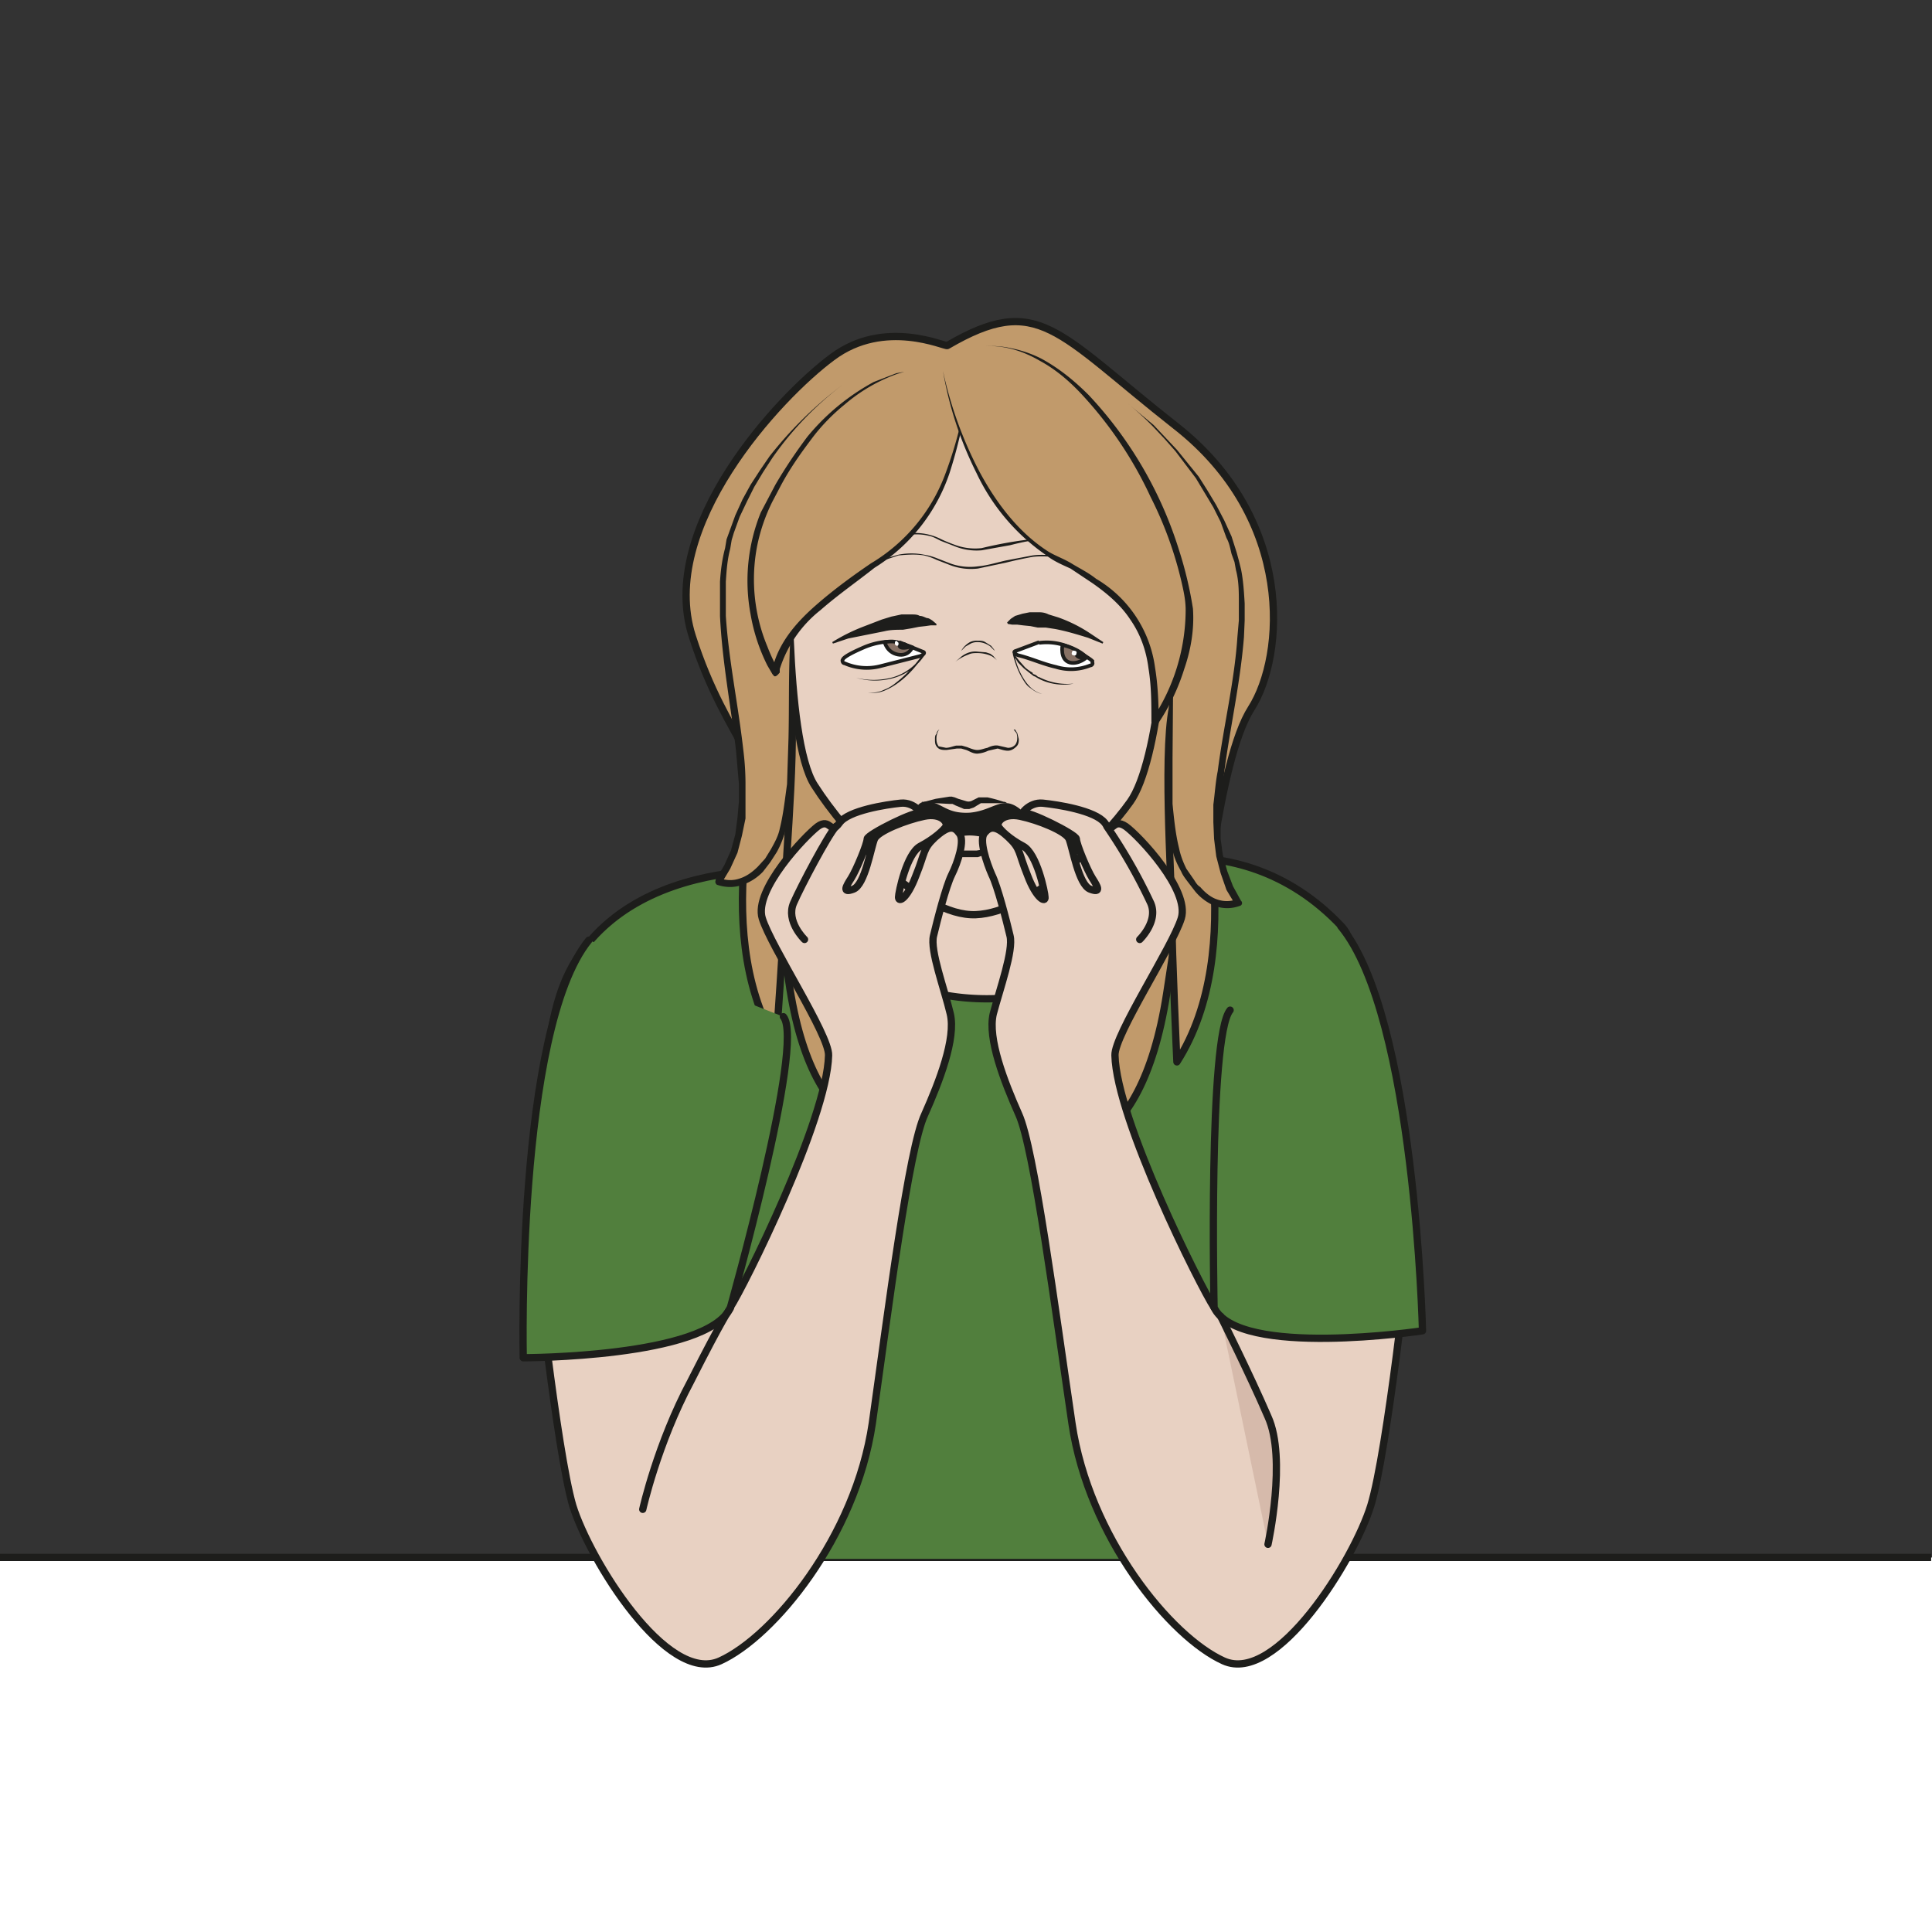 <svg viewBox="0 0 353.4 353.4" xmlns="http://www.w3.org/2000/svg"><rect x="0" y="0" width="353.4" height="353.4" fill="#333333" stroke="none"/><defs><clipPath id="a"><path d="M0 265h265V0H0z"/></clipPath></defs><path d="M0 353.4h353.4v-68.5H0z" fill="#fff"/><g clip-path="url(#a)" transform="matrix(1.333 0 0 -1.333 0 353.4)"><path d="M272.5-5.6H-4.1v57h276.6z" fill="none" stroke="#1d1d1b" stroke-miterlimit="10"/><path d="M130 217.7c-.3-.2-8.6 3.8-15.8-1.6-7.3-5.4-24-23.3-19.2-38.3 4.8-15 11.4-17.8 10.7-29.7-.8-12 2.7-27.3 10.7-29.6 8-2.3 46 7.6 47.5 13.2 1.3 5.6 3.2 29 7.8 36.2 4.6 7.2 6 26-10.4 38.8-16.4 12.9-18.8 18.3-31.3 11" fill="#c19a6b"/><path d="M130 217.7c-.3-.2-8.6 3.8-15.8-1.6-7.3-5.4-24-23.3-19.2-38.3 4.8-15 11.4-17.8 10.7-29.7-.8-12 2.7-27.3 10.7-29.6 8-2.3 46 7.6 47.5 13.2 1.3 5.6 3.2 29 7.8 36.2 4.6 7.2 6 26-10.4 38.8-16.4 12.9-18.8 18.3-31.3 11z" fill="none" stroke="#1d1d1b" stroke-linecap="round" stroke-linejoin="round" stroke-miterlimit="10"/><path d="M184.8 51.2c-2.8 7.7 7 78.6-.7 86.8-14.8 15.7-34 7.1-34 7.1s8.4-4-2.2-10.9c-6.2-4-12.4-9.2-25.7-1.3-11.7 7-6.3 12.2-6.3 12.2s-26.2 4.8-36.8-11.6c-11.8-18.2 5-72.4 3.6-82.3" fill="#517f3d" stroke="#1d1d1b" stroke-linecap="round" stroke-linejoin="round" stroke-miterlimit="10"/><path d="M152.5 171s-4.5-22 1.6-27.5 2.2-8.1.8-9.1a33.1 33.1 0 00-37.2-1.2c-7.5 5.3-7 9.6-2.9 12.7 4.1 3 3.5 21 1.7 25.6-1.7 4.6 36 0 36 0" fill="#e8d1c2" fill-rule="evenodd" stroke="#1d1d1b" stroke-linecap="round" stroke-linejoin="round" stroke-miterlimit="10"/><path d="M116.2 156.3s-5.6-33.6 6.7-46.6c0 0-11.7-2.3-14.8 21.8-3.1 24-3 37.3-3 37.3M152.7 153.9s4.7-33.8-8-46.5c0 0 11.7-2.5 15.4 21.4 3.8 24 4 37.2 4 37.2" fill="#c19a6b" stroke="#1d1d1b" stroke-linecap="round" stroke-linejoin="round" stroke-miterlimit="10"/><path d="M164 159.4s7.5-24.4-2.5-40c0 0-.7 15.1-.7 20s-1.4 24.5.4 29.8" fill="#c19a6b" stroke="#1d1d1b" stroke-linecap="round" stroke-linejoin="round" stroke-miterlimit="10"/><path d="M154.7 209.8c.5-.4 15.5-12 15.7-27.2s-7.5-30.8-.5-41.4c0 0-4.5-2-8 5.5-3.4 7.4.9 33.5-2.5 39.4" fill="#c19a6b"/><path d="M154.7 209.8l3.6-3 1.6-1.7 1.6-1.7 3-3.7 1.2-1.9 1.2-2 1.1-2.1 1-2.2.7-2.2.3-1.1.3-1.2c.3-1.5.4-3 .5-4.7V180l-.1-2.3c-.5-6.3-1.9-12.4-2.7-18.5l-.5-4.6V150l.3-2.2.6-2.2.8-2.1 1.1-2a.4.4 0 00-.2-.7 4.9 4.9 0 00-3.4 0 7 7 0 00-2.7 2l-1 1.3c-.3.4-.7.9-.9 1.4-.5.9-1 1.9-1.2 3a33 33 0 00-.7 6.3v6.3l.4 12.6a89.6 89.6 0 01-.3 9.4c-.2 1-.4 2-.9 3 .5-.9.8-2 1-3l.4-3 .2-6.4-.1-12.6v-6.3c.2-2 .4-4.1.9-6.1.2-1 .6-2 1-2.8l.9-1.3c.3-.4.5-.9 1-1.2.6-.7 1.4-1.4 2.3-1.7a4 4 0 012.7 0l-.2-.7-1.2 2-.8 2.3-.6 2.3-.3 2.4-.1 2.3v2.4c.2 1.5.3 3.1.6 4.6.8 6.2 2.3 12.3 2.7 18.4l.2 2.3v2.4c0 1.5 0 3-.4 4.5l-.2 1.1-.4 1.1c-.2.8-.3 1.5-.7 2.2l-.8 2.2-1 2-1.2 2-1.2 2-2.8 3.7-1.5 1.7-1.6 1.7a45 45 0 01-3.5 3.2" fill="#1d1d1b"/><path d="M108.3 192.3s-.8-28.5 3.5-35c4.2-6.6 14.6-18 22.1-17.7 7.5.3 17.3 10 21.2 15.5 3.9 5.5 5.7 25.6 4.2 34.4-1.4 8.8-10.3 25.5-19.8 25.4-9.4-.2-31.1-14-31.2-22.6" fill="#e8d1c2"/><path d="M108.3 192.3s-.8-28.5 3.5-35c4.2-6.6 14.6-18 22.1-17.7 7.5.3 17.3 10 21.2 15.5 3.9 5.5 5.7 25.6 4.2 34.4-1.4 8.8-10.3 25.5-19.8 25.4-9.4-.2-31.1-14-31.2-22.6z" fill="none" stroke="#1d1d1b" stroke-linecap="round" stroke-linejoin="round" stroke-miterlimit="10"/><path d="M105.1 162.2S97 138 106.5 122c0 0 1.1 15.2 1.2 20 0 5 2 24.5.4 29.9" fill="#c19a6b" stroke="#1d1d1b" stroke-linecap="round" stroke-linejoin="round" stroke-miterlimit="10"/><path d="M115.6 212.3c-.5-.4-15.7-11.6-16.4-26.8-.7-15.2 6.8-31-.6-41.4 0 0 4.5-2 8.1 5.3 3.7 7.4.1 33.6 3.6 39.4" fill="#c19a6b"/><path d="M115.6 212.3a44.9 44.9 0 01-9.6-10l-1.3-2-1.2-2-1-2-1-2.1-.8-2.2-.3-1-.2-1.2c-.4-1.5-.5-3-.6-4.5v-2.4-2.3c.4-6.1 1.7-12.2 2.4-18.4.2-1.6.3-3.1.3-4.7V152.8l-.5-2.4-.6-2.3-1-2.2-1.2-2-.2.7a4 4 0 012.8 0c.9.3 1.7.9 2.4 1.6l1 1.1.8 1.3c.5.9 1 1.8 1.2 2.8.5 2 .7 4 1 6.1l.2 6.3c.1 4.2 0 8.4.2 12.6a89.5 89.5 0 00.8 9.4l1 3a35 35 0 01-1.3-6.1v-18.9c0-2.1 0-4.2-.2-6.3a33 33 0 00-.9-6.3c-.3-1.1-.7-2.1-1.2-3l-.9-1.4-1-1.3a7 7 0 00-2.8-1.8c-1.1-.4-2.3-.4-3.5 0-.2.1-.3.4-.2.6v.1l1.2 2 .9 2 .6 2.2.3 2.3.2 2.3v2.3l-.4 4.6c-.7 6.1-1.9 12.2-2.2 18.5V185.3c.1 1.6.3 3.1.7 4.6l.2 1.2.4 1.1.8 2.2 1 2.2 1.1 2 1.3 2 1.3 1.9a54 54 0 0010 9.8M128.8 165v-.1a2.3 2.3 0 01-.3-1.2c0-.4.1-.7.3-1l1-.2c.5 0 .9.2 1.4.3h.8l.7-.2c.5-.2 1-.4 1.4-.4.5 0 .9.2 1.4.3.4.2 1 .4 1.5.3l1.3-.3c.4 0 .7.1 1 .4.4.5.3 1.2.2 1.6l-.4.5h.2l.3-.5.2-.8c0-.3 0-.7-.3-1-.3-.3-.7-.6-1.2-.6s-1 .2-1.4.3l-1.3-.3a4 4 0 00-1.5-.4c-.6 0-1 .3-1.5.5l-.7.2h-.2-.4l-1.4-.2c-.5 0-1 0-1.3.4-.3.3-.3.7-.3 1 0 .4 0 .6.2.8.1.5.4.6.4.6M132.1 150.4s-3.1-.5-4.5 0c-2.4.9-2.7 4.8-.5 4.7 2.2 0 2.6-1.7 6-1.5 3.2.3 4.3 2.3 6.6.7s.4-3.6-1.1-4.2c-2.2-.8-3.8.7-6.5.3" fill="#1d1d1b"/><path d="M126.5 155l1.9.5 1.9.3H130.6l.4-.1.5-.2 1-.3c.3-.1.5-.1.8 0l1 .5h1.2a20.5 20.5 0 002.2-.6c.3 0 .5-.2.5-.2h-3.6l-1-.6-.6-.2h-.7l-1.2.5-.4.2h-.2s-.1 0 0 0h-.2l-1.9.1c-1.1 0-1.9.2-1.9.2M130 148.5l1-.1H134l.6.1h.6l.5.2 1.1.1-1-.7-.4-.2-.6-.2-.6-.2h-2c-.3 0-.5 0-.6.2l-.6.1a3 3 0 00-1 .7M117.5 172.1a10 10 0 015.1.1 7.4 7.4 0 014 3h.2c-1-1.4-2-2.6-3.3-3.6a9 9 0 00-2-1.2 4 4 0 00-2.4-.3 4 4 0 012.3.4c.8.3 1.4.8 2 1.3 1.2 1 2.3 2.2 3.2 3.5h.2v-.2a7.5 7.5 0 00-4.1-3 9.3 9.3 0 00-5.2 0M147.3 171.3a7.4 7.4 0 00-4.8.7l-.5.3c-.2 0-.3.2-.5.3l-1 .8-.8.8-.3.5-.4.5.2.1c.2-1.1.6-2.2 1.2-3.2s1.4-1.9 2.6-2.2c-.6.1-1.1.4-1.6.8-.5.3-.8.8-1.1 1.3-.6 1-1 2.1-1.3 3.3v.1h.2l.3-.5.4-.5.8-.9a7 7 0 011-.7c0-.2.2-.2.4-.3.2-.1.3-.3.5-.3a8.4 8.4 0 014.6-.9M114.2 177a25.2 25.2 0 004.2 2.1l2.6 1 1.3.4 1.4.3h1.3c.5 0 .9 0 1.2-.2.4 0 .7-.2 1-.3.3 0 .5-.2.7-.3l.6-.5v-.2h-.8l-.7-.1-.9-.1-1-.2-1.2-.2c-.8 0-1.7 0-2.5-.2l-5-1-2.1-.7zM151.3 176.8l-2 .8c-1.3.4-2.9.9-4.5 1.2l-1.3.2h-1.1l-1 .2-1 .1-.8.1h-.7l-.6.1-.1.2.5.5.6.4 1 .3 1 .2h1.3c.5 0 .9-.1 1.3-.3l1.3-.4a19.9 19.9 0 004.4-2.2l1.8-1.2zM114.6 184.8l1.5 1a25.2 25.2 0 007.2 3.2 9 9 0 003.5 0 8 8 0 001.8-.5l1.8-.7a8 8 0 013.8-.4c1.2.1 2.5.5 3.8.8l3.7.7c2.4.3 4.7-.3 6.5-1.1a13.8 13.8 0 004.6-3.9l.3-.4s0 .2-.3.4l-.8 1c-.9.8-2.1 1.9-3.9 2.7a11.7 11.7 0 01-6.4 1.1 56 56 0 01-3.7-.8l-3.8-.8a8 8 0 00-3.9.5l-1.8.7a8 8 0 01-1.7.6c-1.2.2-2.4.1-3.5 0l-3-1a28.7 28.7 0 01-5.7-3" fill="#1d1d1b"/><path d="M115.1 187.8l1.5 1a25.3 25.3 0 007.3 3 7.9 7.9 0 005.3-.7 20 20 0 011.7-.7 8 8 0 013.8-.5 56.3 56.3 0 007.5 1.3c2.5.3 4.8-.4 6.5-1.3a13.7 13.7 0 004.6-4l.2-.3-.2.4-.9 1c-.8.8-2 1.9-3.7 2.8a11.6 11.6 0 01-6.4 1.2c-1.3-.1-2.5-.4-3.7-.7l-3.9-.7a8 8 0 00-3.8.6l-1.8.7c-.6.3-1.1.6-1.7.7-1.2.3-2.4.2-3.5 0-1-.1-2.1-.4-3-.8a29 29 0 01-4.3-2l-1.5-1M131.1 174.3l.8.7c.5.4 1.3.8 2.2.7l1.2-.1.6-.2.4-.3.5-.6.2-.2-.2.2a4 4 0 01-.6.5c-.5.3-1.3.5-2.1.5-.4 0-.8 0-1.2-.2a6.4 6.4 0 01-1.8-1M131.9 175.8a3 3 0 001.2 1.2 2.1 2.1 0 001 .2c.4 0 .8 0 1.1-.2l.8-.5.4-.5.1-.2-.6.6c-.4.3-1 .6-1.7.6a2 2 0 01-1-.2l-.7-.4-.6-.6" fill="#1d1d1b"/><path d="M123.4 177l3.2-1.3c.4-.1.2-.4-.3-.6l-5.5-1.4a7.5 7.5 0 00-4.9.4c-.2 0-.3.2-.3.4l.1.2c.3.4 1.5 1 2.9 1.6 1.4.6 3.4 1 4.8.6" fill="#fff" stroke="#1d1d1b" stroke-miterlimit="10" stroke-width=".5"/><path d="M121.4 177s.3-1.4 1.8-1.7c1.5-.3 2 1 2 1l-2.1.7c-.8.2-1.7 0-1.7 0" fill="#877164" fill-rule="evenodd"/><path d="M121.4 177s.3-1.4 1.8-1.7c1.5-.3 2 1 2 1l-2.1.7c-.8.2-1.7 0-1.7 0z" fill="none" stroke="#1d1d1b" stroke-linecap="round" stroke-linejoin="round" stroke-miterlimit="10" stroke-width=".5"/><path d="M125 176.4c.3-.2 0-.3-.6-.4-.6-.1-1.1 0-1.2.4-.1.4.1.8.7.6.3 0 .5-.1 1-.6" fill="#1d1d1b" fill-rule="evenodd"/><path d="M123.3 176.9c0-.2 0-.4-.2-.4-.1 0-.3.1-.3.3 0 .2 0 .3.2.4l.3-.3" fill="#fff"/><path d="M142.6 177l-3.2-1.2c-.4-.1-.2-.4.3-.6 1.7-.4 3.4-1.2 5.2-1.6a7 7 0 014.7.2c.2 0 .4.2.3.4v.2c-.4.4-1.5 1-2.7 1.7a7.8 7.8 0 01-4.6.8" fill="#fff" stroke="#1d1d1b" stroke-miterlimit="10" stroke-width=".5"/><path d="M145.8 176.6s-.4-2 1-2.4c1.2-.3 2.3.7 2.3.7s-1 1.2-3.3 1.7" fill="#877164" fill-rule="evenodd"/><path d="M145.8 176.6s-.4-2 1-2.4c1.2-.3 2.3.7 2.3.7s-1 1.2-3.3 1.7z" fill="none" stroke="#1d1d1b" stroke-linecap="round" stroke-linejoin="round" stroke-miterlimit="10" stroke-width=".5"/><path d="M149.1 174.9c0-.4-.6-.3-1.1-.2-.6.2-.8 1-.7 1.3.1.4.4-.3 1-.4.5-.2.8-.7.8-.7" fill="#1d1d1b" fill-rule="evenodd"/><path d="M147.7 175.4c0-.2-.2-.3-.4-.2-.2 0-.3.2-.2.4 0 .2.2.3.4.2.2 0 .3-.2.2-.4" fill="#fff"/><path d="M133.2 216.2s-.7-15.4-7-22.9c-6.2-7.3-18.2-11.7-19.8-20.4 0-.2-6.8 11.3-1.1 22.9 5.7 11.6 12.6 17 18.8 18.3" fill="#c19a6b"/><path d="M133.2 216.2s0-1.6-.3-4.5a66.8 66.8 0 00-2.6-11.5 24.5 24.5 0 00-10.3-13c-2.4-1.9-5-3.7-7.4-5.8a16.7 16.7 0 01-5.6-8.1v-.5c0 .1-.6-.9-.9-.3l-.1.1-.7 1.2a25.1 25.1 0 00-2.3 7 25 25 0 001.4 14l1 1.9 1 1.9c1.4 2.4 2.9 4.6 4.4 6.6a30.7 30.7 0 009.1 7.5l3.1 1.2 1.1.2-1-.3a23 23 0 01-7.2-4.2c-1.6-1.3-3.2-2.9-4.6-4.8-1.5-2-3-4.1-4.3-6.6l-1-1.9a24.4 24.4 0 01-2.1-6.1 24 24 0 011.4-13.8 24 24 0 011.5-3.2l-.1.1c-.3.5-.9-.5-.8-.3v.2l.1.3.2.6c1 3.3 3.4 5.9 5.8 8 2.4 2.1 5 4 7.5 5.7a24 24 0 0110.3 12.5 56.2 56.2 0 013.4 16" fill="#1d1d1b"/><path d="M129.4 214.2s3.3-19.6 16-26c12.8-6.3 13-13.1 13.1-22.1 0 0 6.3 8.8 4.4 18-2.8 13-14.4 34.6-28 33.5" fill="#c19a6b"/><path d="M129.4 214.2a54.5 54.5 0 015-13.8c2.3-4.3 5.4-8.4 9.5-11 1-.6 2.2-1 3.3-1.7 1-.6 2.2-1.2 3.2-2a16.7 16.7 0 008.1-12.2c.4-2.4.5-5 .5-7.4l-.9.3a27.1 27.1 0 014.6 15c0 1.4-.3 2.7-.6 4a51.5 51.5 0 01-4.2 11.5 54 54 0 01-9 13.6c-1.8 2-3.8 3.8-6.2 5.1-2.4 1.4-5 2.2-7.8 2 1.4.1 2.7 0 4-.3a16 16 0 004-1.4c2.4-1.3 4.5-3 6.5-5a54.8 54.8 0 0012.4-21.3 52.7 52.7 0 001.9-8c.2-2.9-.3-5.7-1.2-8.3a28.6 28.6 0 00-3.6-7.5.5.5 0 00-.9.3c0 2.4 0 4.9-.4 7.3-.3 2.4-1.1 4.7-2.5 6.7-1.3 2-3.2 3.6-5.2 5l-3 2c-1.1.5-2.3 1-3.3 1.8a28.4 28.4 0 00-9.6 11.3 50 50 0 00-4.6 14" fill="#1d1d1b"/><path d="M73.4 94s3-28 5.2-35.5c2.3-7.4 12.9-24.6 20.2-21.3s18.6 17 20.9 32.6c2.2 15.6 5 37.8 7.2 42.4 2 4.5 4.3 10.4 3.5 13.8-.8 3.4-2.8 8.7-2.3 10.7.5 2.1 1.7 6.8 2.5 8.4.8 1.6 1.9 4.8 1 5.7-.7 1-1.5 1-3.3-.6-1.7-1.6-1.3-2-2.6-5.2-1.2-3.2-2.4-3.8-2.4-3 0 .6 1.1 6 3 7s3.2 2.2 3.5 2.7c.3.5-.6 1.9-3 1.4s-6.3-2-6.8-3.1c-.5-1.2-1.3-6.3-2.9-6.9-1.6-.6-1 .4-.3 1.5s2.2 4.7 2.2 5.4c0 .6 6.8 4 7.3 3.5.5-.4-.7 1.6-2.7 1.4-2-.2-7.2-1-8.4-2.7-1.3-1.8-1.2.8-3-.5-1.7-1.3-8.8-8.7-7.6-12.6s9.2-16 9.1-18.8c-.2-8.8-11.6-31.7-13.5-34.6-.3-.5-.6 5-1.5 9.5-.5 2.5-2.4 0-5.6-.4-5.4-.8-19.7-.8-19.7-.8" fill="#e8d1c2" fill-rule="evenodd"/><path d="M73.4 94s3-28 5.2-35.5c2.3-7.4 12.9-24.6 20.2-21.3s18.6 17 20.9 32.6c2.2 15.6 5 37.8 7.2 42.4 2 4.5 4.3 10.4 3.5 13.8-.8 3.4-2.8 8.7-2.3 10.7.5 2.1 1.7 6.8 2.5 8.4.8 1.6 1.9 4.8 1 5.7-.7 1-1.5 1-3.3-.6-1.7-1.6-1.3-2-2.6-5.2-1.2-3.2-2.4-3.8-2.4-3 0 .6 1.1 6 3 7s3.2 2.2 3.5 2.7c.3.5-.6 1.9-3 1.4s-6.3-2-6.8-3.1c-.5-1.2-1.3-6.3-2.9-6.9-1.6-.6-1 .4-.3 1.5s2.2 4.7 2.2 5.4c0 .6 6.8 4 7.3 3.5.5-.4-.7 1.6-2.7 1.4-2-.2-7.2-1-8.4-2.7-1.3-1.8-1.2.8-3-.5-1.7-1.3-8.8-8.7-7.6-12.6s9.2-16 9.1-18.8c-.2-8.8-11.6-31.7-13.5-34.6-.3-.5-.6 5-1.5 9.5-.5 2.5-2.4 0-5.6-.4-5.4-.8-19.7-.8-19.7-.8z" fill="none" stroke="#1d1d1b" stroke-linecap="round" stroke-linejoin="round" stroke-miterlimit="10"/><path d="M110.4 136.2s-2.6 2.5-1.5 5c1 2.3 4.7 9.3 5.8 10.5" fill="none" stroke="#1d1d1b" stroke-linecap="round" stroke-miterlimit="10"/><path d="M193.4 94s-3-28-5.3-35.5c-2.3-7.4-12.9-24.6-20.2-21.3-7.3 3.3-18.5 17-20.8 32.6-2.3 15.6-5.2 37.8-7.3 42.4-2 4.5-4.3 10.4-3.5 13.8.9 3.4 2.8 8.7 2.3 10.7-.5 2.1-1.7 6.8-2.5 8.4-.7 1.6-1.8 4.8-1 5.7.8 1 1.6 1 3.3-.6 1.7-1.6 1.3-2 2.6-5.2 1.2-3.2 2.5-3.8 2.4-3 0 .6-1.1 6-3 7s-3.1 2.2-3.4 2.7c-.3.5.6 1.9 3 1.4s6.2-2 6.7-3.1c.5-1.2 1.3-6.3 2.9-6.9 1.6-.6 1 .4.3 1.5s-2.2 4.7-2.2 5.4c0 .6-6.8 4-7.3 3.5-.5-.4.7 1.6 2.7 1.4 2-.2 7.2-1 8.5-2.7 1.2-1.8 1 .8 2.9-.5 1.8-1.3 8.8-8.7 7.6-12.6s-9.2-16-9.1-18.8c.2-8.8 11.7-31.7 13.6-34.6.4-.5.5 5 1.4 9.5.5 2.5 2.4 0 5.6-.4 5.5-.8 19.8-.8 19.8-.8" fill="#e8d1c2" fill-rule="evenodd"/><path d="M193.4 94s-3-28-5.3-35.5c-2.3-7.4-12.9-24.6-20.2-21.3-7.3 3.3-18.5 17-20.8 32.6-2.3 15.6-5.2 37.8-7.3 42.4-2 4.5-4.3 10.4-3.5 13.8.9 3.4 2.8 8.7 2.3 10.7-.5 2.1-1.7 6.8-2.5 8.4-.7 1.6-1.8 4.8-1 5.7.8 1 1.6 1 3.3-.6 1.7-1.6 1.3-2 2.6-5.2 1.2-3.2 2.5-3.8 2.4-3 0 .6-1.1 6-3 7s-3.1 2.2-3.4 2.7c-.3.5.6 1.9 3 1.4s6.2-2 6.7-3.1c.5-1.2 1.3-6.3 2.9-6.9 1.6-.6 1 .4.3 1.5s-2.2 4.7-2.2 5.4c0 .6-6.8 4-7.3 3.5-.5-.4.7 1.6 2.7 1.4 2-.2 7.2-1 8.5-2.7 1.2-1.8 1 .8 2.9-.5 1.8-1.3 8.8-8.7 7.6-12.6s-9.2-16-9.1-18.8c.2-8.8 11.7-31.7 13.6-34.6.4-.5.5 5 1.4 9.5.5 2.5 2.4 0 5.6-.4 5.5-.8 19.8-.8 19.8-.8z" fill="none" stroke="#1d1d1b" stroke-linecap="round" stroke-linejoin="round" stroke-miterlimit="10"/><path d="M156.4 136.2s2.6 2.5 1.5 5a74.5 74.5 0 01-6 10.5" fill="none" stroke="#1d1d1b" stroke-linecap="round" stroke-miterlimit="10"/><path d="M107.5 125.6c3-3.6-7.3-40-7.3-40-3.3-6.8-28.4-6.8-28.4-6.8s-1 45 9 57.3M168.8 126.5c-3-3.6-2.2-40.8-2.2-40.8 3.3-7 28.6-3.2 28.6-3.2s-1 43.2-11.2 55.5" fill="#517f3d" stroke="#1d1d1b" stroke-linecap="round" stroke-linejoin="round" stroke-miterlimit="10"/><path d="M88.2 58s2 9 6.6 17.6c4.4 8.7 5.4 10 5.4 10" fill="none" stroke="#1d1d1b" stroke-linecap="round" stroke-miterlimit="10"/><path d="M174 53.2s2.6 11.8 0 17.5c-2.5 5.8-6.5 13.8-6.5 13.8" fill="#d6baab" fill-rule="evenodd" stroke="#1d1d1b" stroke-linecap="round" stroke-linejoin="round" stroke-miterlimit="10"/></g></svg>